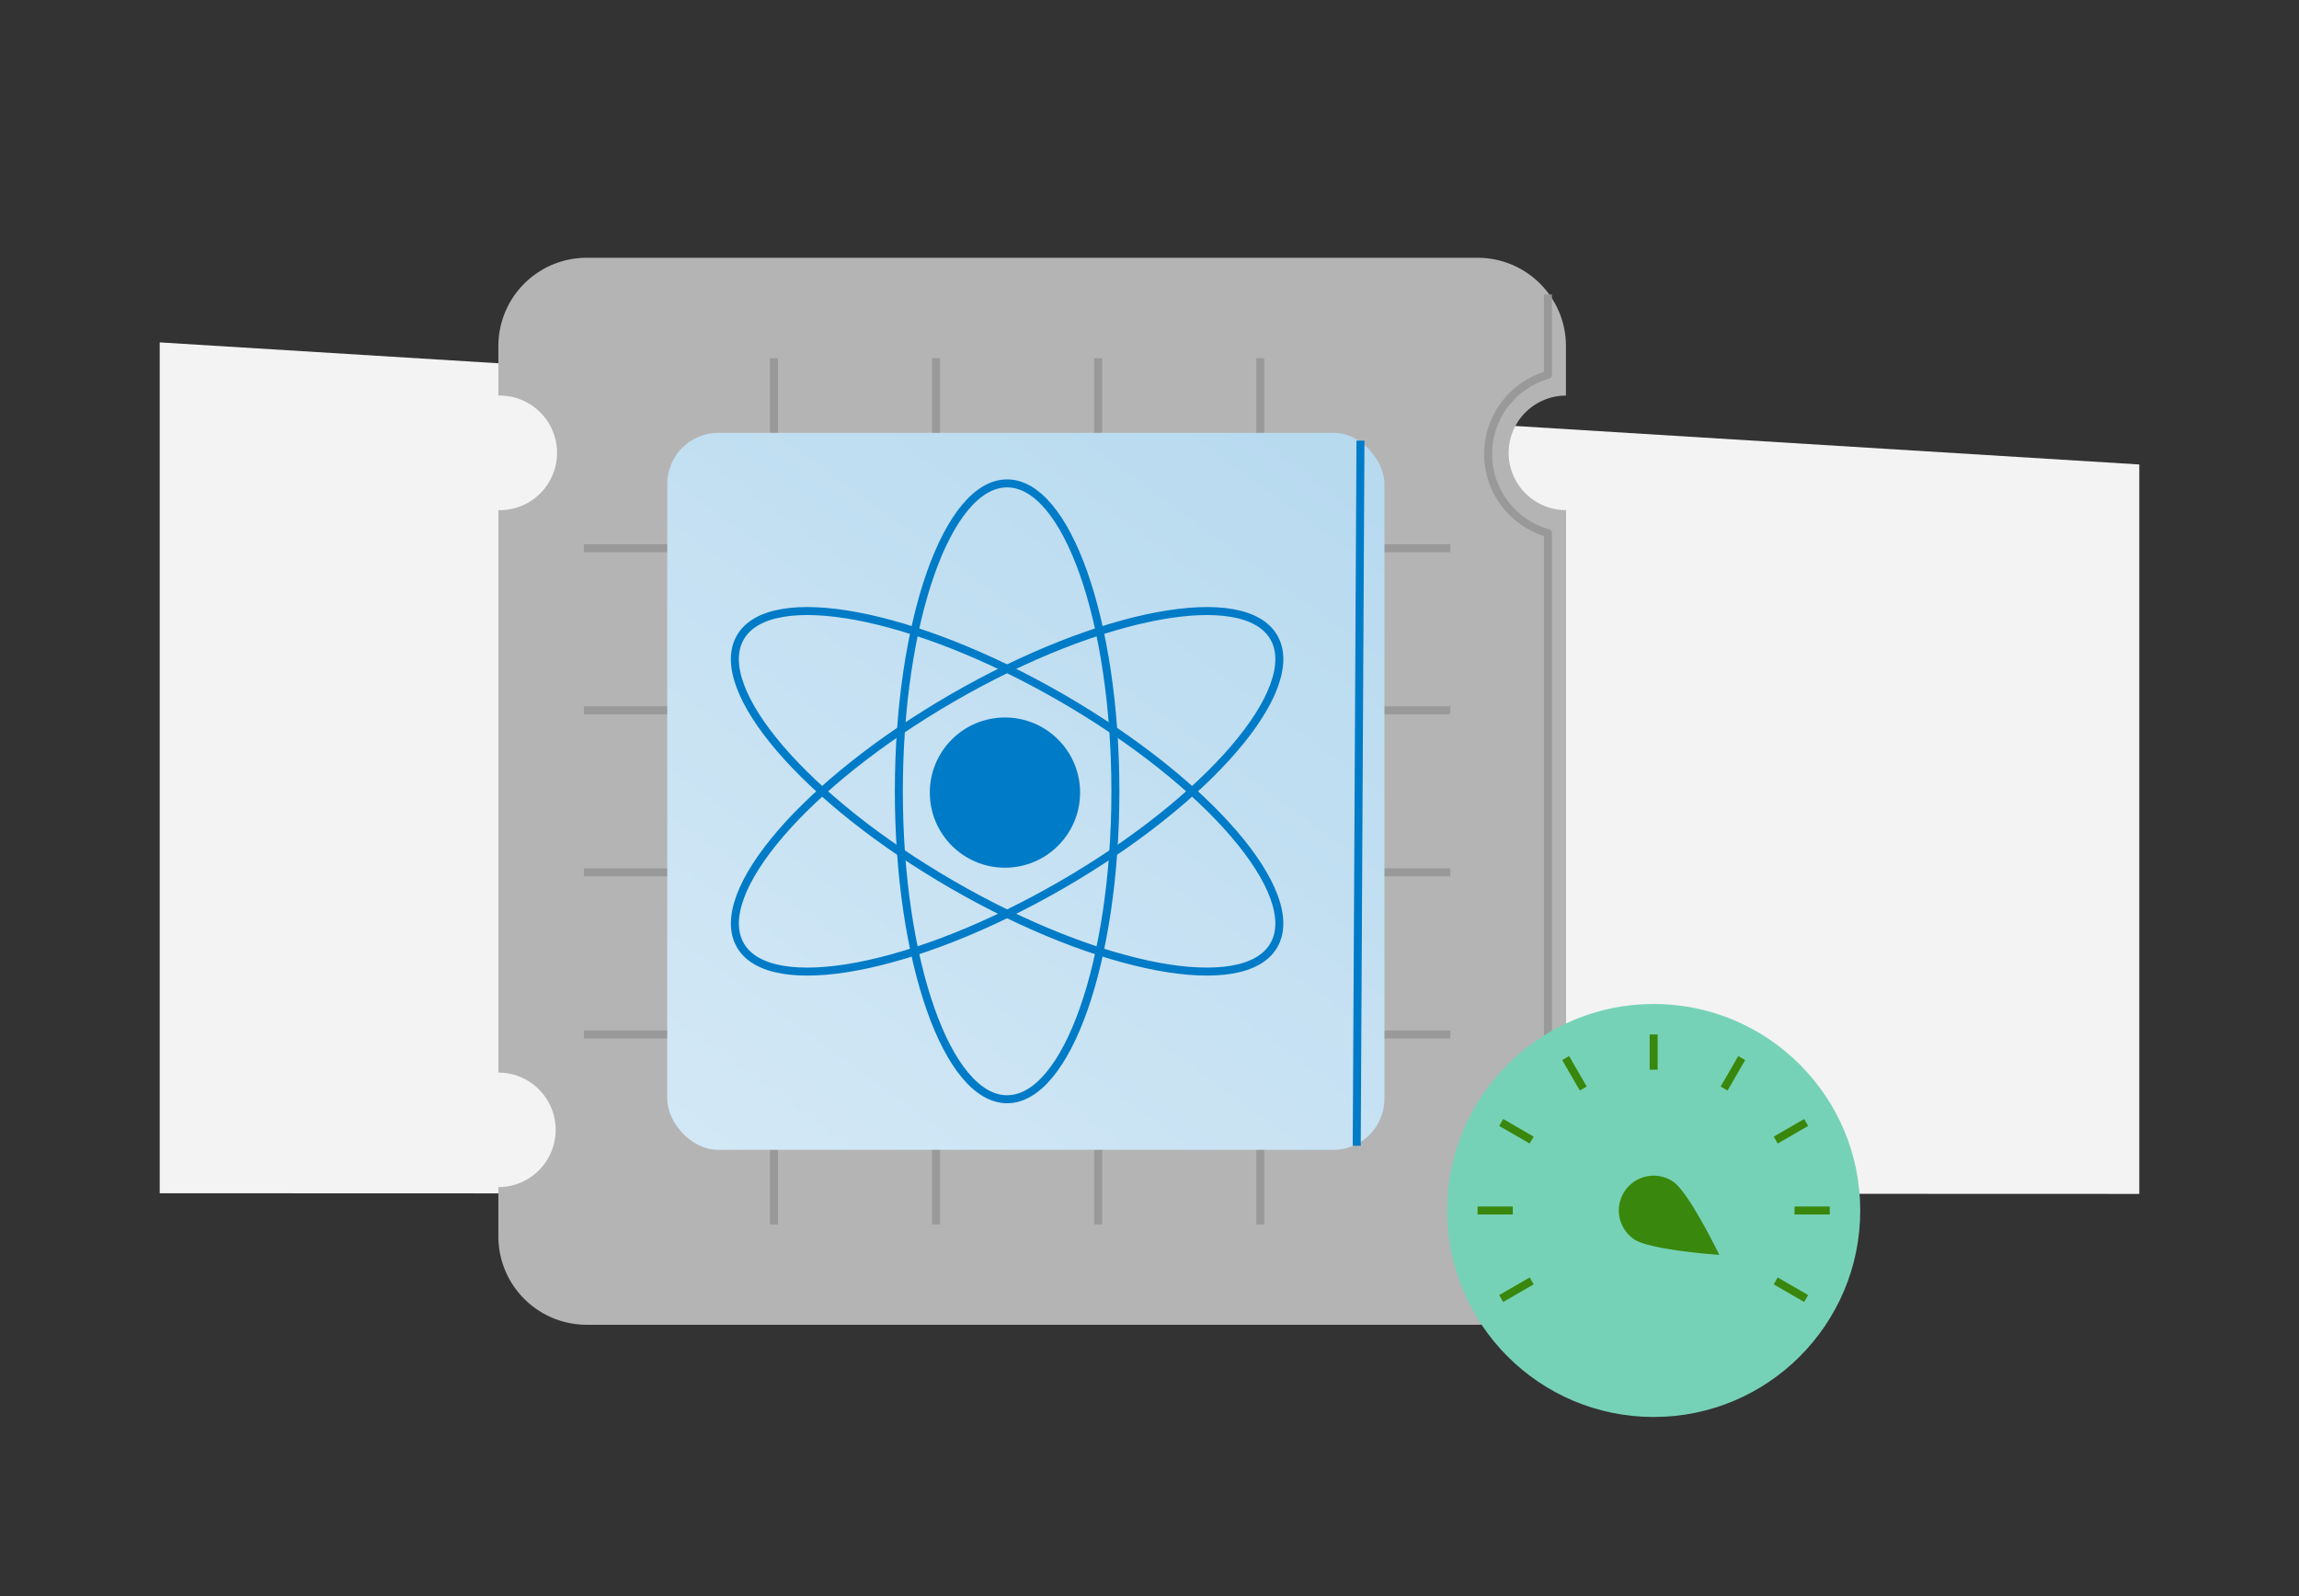 <svg xmlns="http://www.w3.org/2000/svg" xmlns:xlink="http://www.w3.org/1999/xlink" width="720" height="500" viewBox="0 0 720 500">
  <rect x="0" y="0" width="720" height="500" fill="#333333" stroke="none"/>
  <defs>
    <linearGradient id="linear-gradient" x1="439.41" y1="85.26" x2="186.47" y2="433.45" gradientUnits="userSpaceOnUse">
      <stop offset="0" stop-color="#b2d7ee"/>
      <stop offset="0.97" stop-color="#d9ebf7"/>
    </linearGradient>
  </defs>
  <g id="Layer_3" data-name="Layer 3">
    <polygon points="50.02 107.26 669.98 145.5 669.98 374.01 50.02 373.8 50.02 107.26" style="fill: #f3f3f3"/>
    <path d="M472.47,141.86a18,18,0,0,1,17.95-17.94V108.41a27.66,27.66,0,0,0-27.67-27.66h-279a27.66,27.66,0,0,0-27.67,27.66v15.51a17.95,17.95,0,1,1,0,35.89V336a17.94,17.94,0,1,1,0,35.88v15.5A27.67,27.67,0,0,0,183.79,415h279a27.67,27.67,0,0,0,27.67-27.67V159.81A18,18,0,0,1,472.47,141.86Z" style="fill: #b4b4b4"/>
    <path d="M484.78,373.7V167h0a25.76,25.76,0,0,1,0-49.56h0V92.25" style="fill: none;stroke: #999;stroke-linejoin: round;stroke-width: 2.5px"/>
    <g>
      <line x1="454.23" y1="171.74" x2="182.86" y2="171.74" style="fill: none;stroke: #999;stroke-linejoin: round;stroke-width: 2.5px"/>
      <line x1="454.23" y1="324.06" x2="182.86" y2="324.06" style="fill: none;stroke: #999;stroke-linejoin: round;stroke-width: 2.5px"/>
      <line x1="454.23" y1="273.28" x2="182.86" y2="273.28" style="fill: none;stroke: #999;stroke-linejoin: round;stroke-width: 2.5px"/>
      <line x1="454.23" y1="222.51" x2="182.86" y2="222.51" style="fill: none;stroke: #999;stroke-linejoin: round;stroke-width: 2.5px"/>
    </g>
    <g>
      <line x1="242.38" y1="112.21" x2="242.38" y2="383.58" style="fill: none;stroke: #999;stroke-linejoin: round;stroke-width: 2.5px"/>
      <line x1="394.7" y1="112.21" x2="394.7" y2="383.58" style="fill: none;stroke: #999;stroke-linejoin: round;stroke-width: 2.5px"/>
      <line x1="343.93" y1="112.21" x2="343.93" y2="383.58" style="fill: none;stroke: #999;stroke-linejoin: round;stroke-width: 2.5px"/>
      <line x1="293.15" y1="112.21" x2="293.15" y2="383.58" style="fill: none;stroke: #999;stroke-linejoin: round;stroke-width: 2.5px"/>
    </g>
    <rect x="208.97" y="135.59" width="224.61" height="224.61" rx="16.02" style="fill: url(#linear-gradient)"/>
    <line x1="426.07" y1="138.04" x2="424.9" y2="358.92" style="fill: none;stroke: #007bc7;stroke-linejoin: round;stroke-width: 2.5px"/>
    <ellipse cx="315.41" cy="247.89" rx="33.91" ry="96.46" style="fill: none;stroke: #007bc7;stroke-linejoin: round;stroke-width: 2.5px"/>
    <ellipse cx="315.41" cy="247.89" rx="33.91" ry="96.46" transform="translate(-56.98 397.1) rotate(-60)" style="fill: none;stroke: #007bc7;stroke-linejoin: round;stroke-width: 2.5px"/>
    <ellipse cx="315.41" cy="247.89" rx="96.46" ry="33.91" transform="translate(-81.69 190.92) rotate(-30)" style="fill: none;stroke: #007bc7;stroke-linejoin: round;stroke-width: 2.5px"/>
    <circle cx="314.73" cy="248.29" r="23.53" style="fill: #007bc7"/>
    <circle cx="490.42" cy="353.93" r="17.94" style="fill: #fff"/>
    <circle cx="517.9" cy="379.2" r="64.69" style="fill: #76d2b6"/>
    <g>
      <line x1="556.11" y1="401.26" x2="565.66" y2="406.78" style="fill: none;stroke: #39870c;stroke-linejoin: round;stroke-width: 2.5px"/>
      <line x1="562.02" y1="379.2" x2="573.04" y2="379.2" style="fill: none;stroke: #39870c;stroke-linejoin: round;stroke-width: 2.5px"/>
      <line x1="556.11" y1="357.14" x2="565.66" y2="351.63" style="fill: none;stroke: #39870c;stroke-linejoin: round;stroke-width: 2.5px"/>
      <line x1="539.96" y1="341" x2="545.47" y2="331.45" style="fill: none;stroke: #39870c;stroke-linejoin: round;stroke-width: 2.5px"/>
      <line x1="517.9" y1="335.09" x2="517.9" y2="324.06" style="fill: none;stroke: #39870c;stroke-linejoin: round;stroke-width: 2.5px"/>
      <line x1="495.84" y1="340.99" x2="490.33" y2="331.45" style="fill: none;stroke: #39870c;stroke-linejoin: round;stroke-width: 2.5px"/>
      <line x1="479.69" y1="357.14" x2="470.14" y2="351.63" style="fill: none;stroke: #39870c;stroke-linejoin: round;stroke-width: 2.5px"/>
      <line x1="473.78" y1="379.2" x2="462.75" y2="379.2" style="fill: none;stroke: #39870c;stroke-linejoin: round;stroke-width: 2.5px"/>
      <line x1="479.69" y1="401.26" x2="470.14" y2="406.78" style="fill: none;stroke: #39870c;stroke-linejoin: round;stroke-width: 2.5px"/>
    </g>
    <path d="M524,370.17c5,3.38,14.44,22.94,14.44,22.94s-21.68-1.5-26.66-4.88A10.9,10.9,0,1,1,524,370.17Z" style="fill: #39870c"/>
  </g>
</svg>

